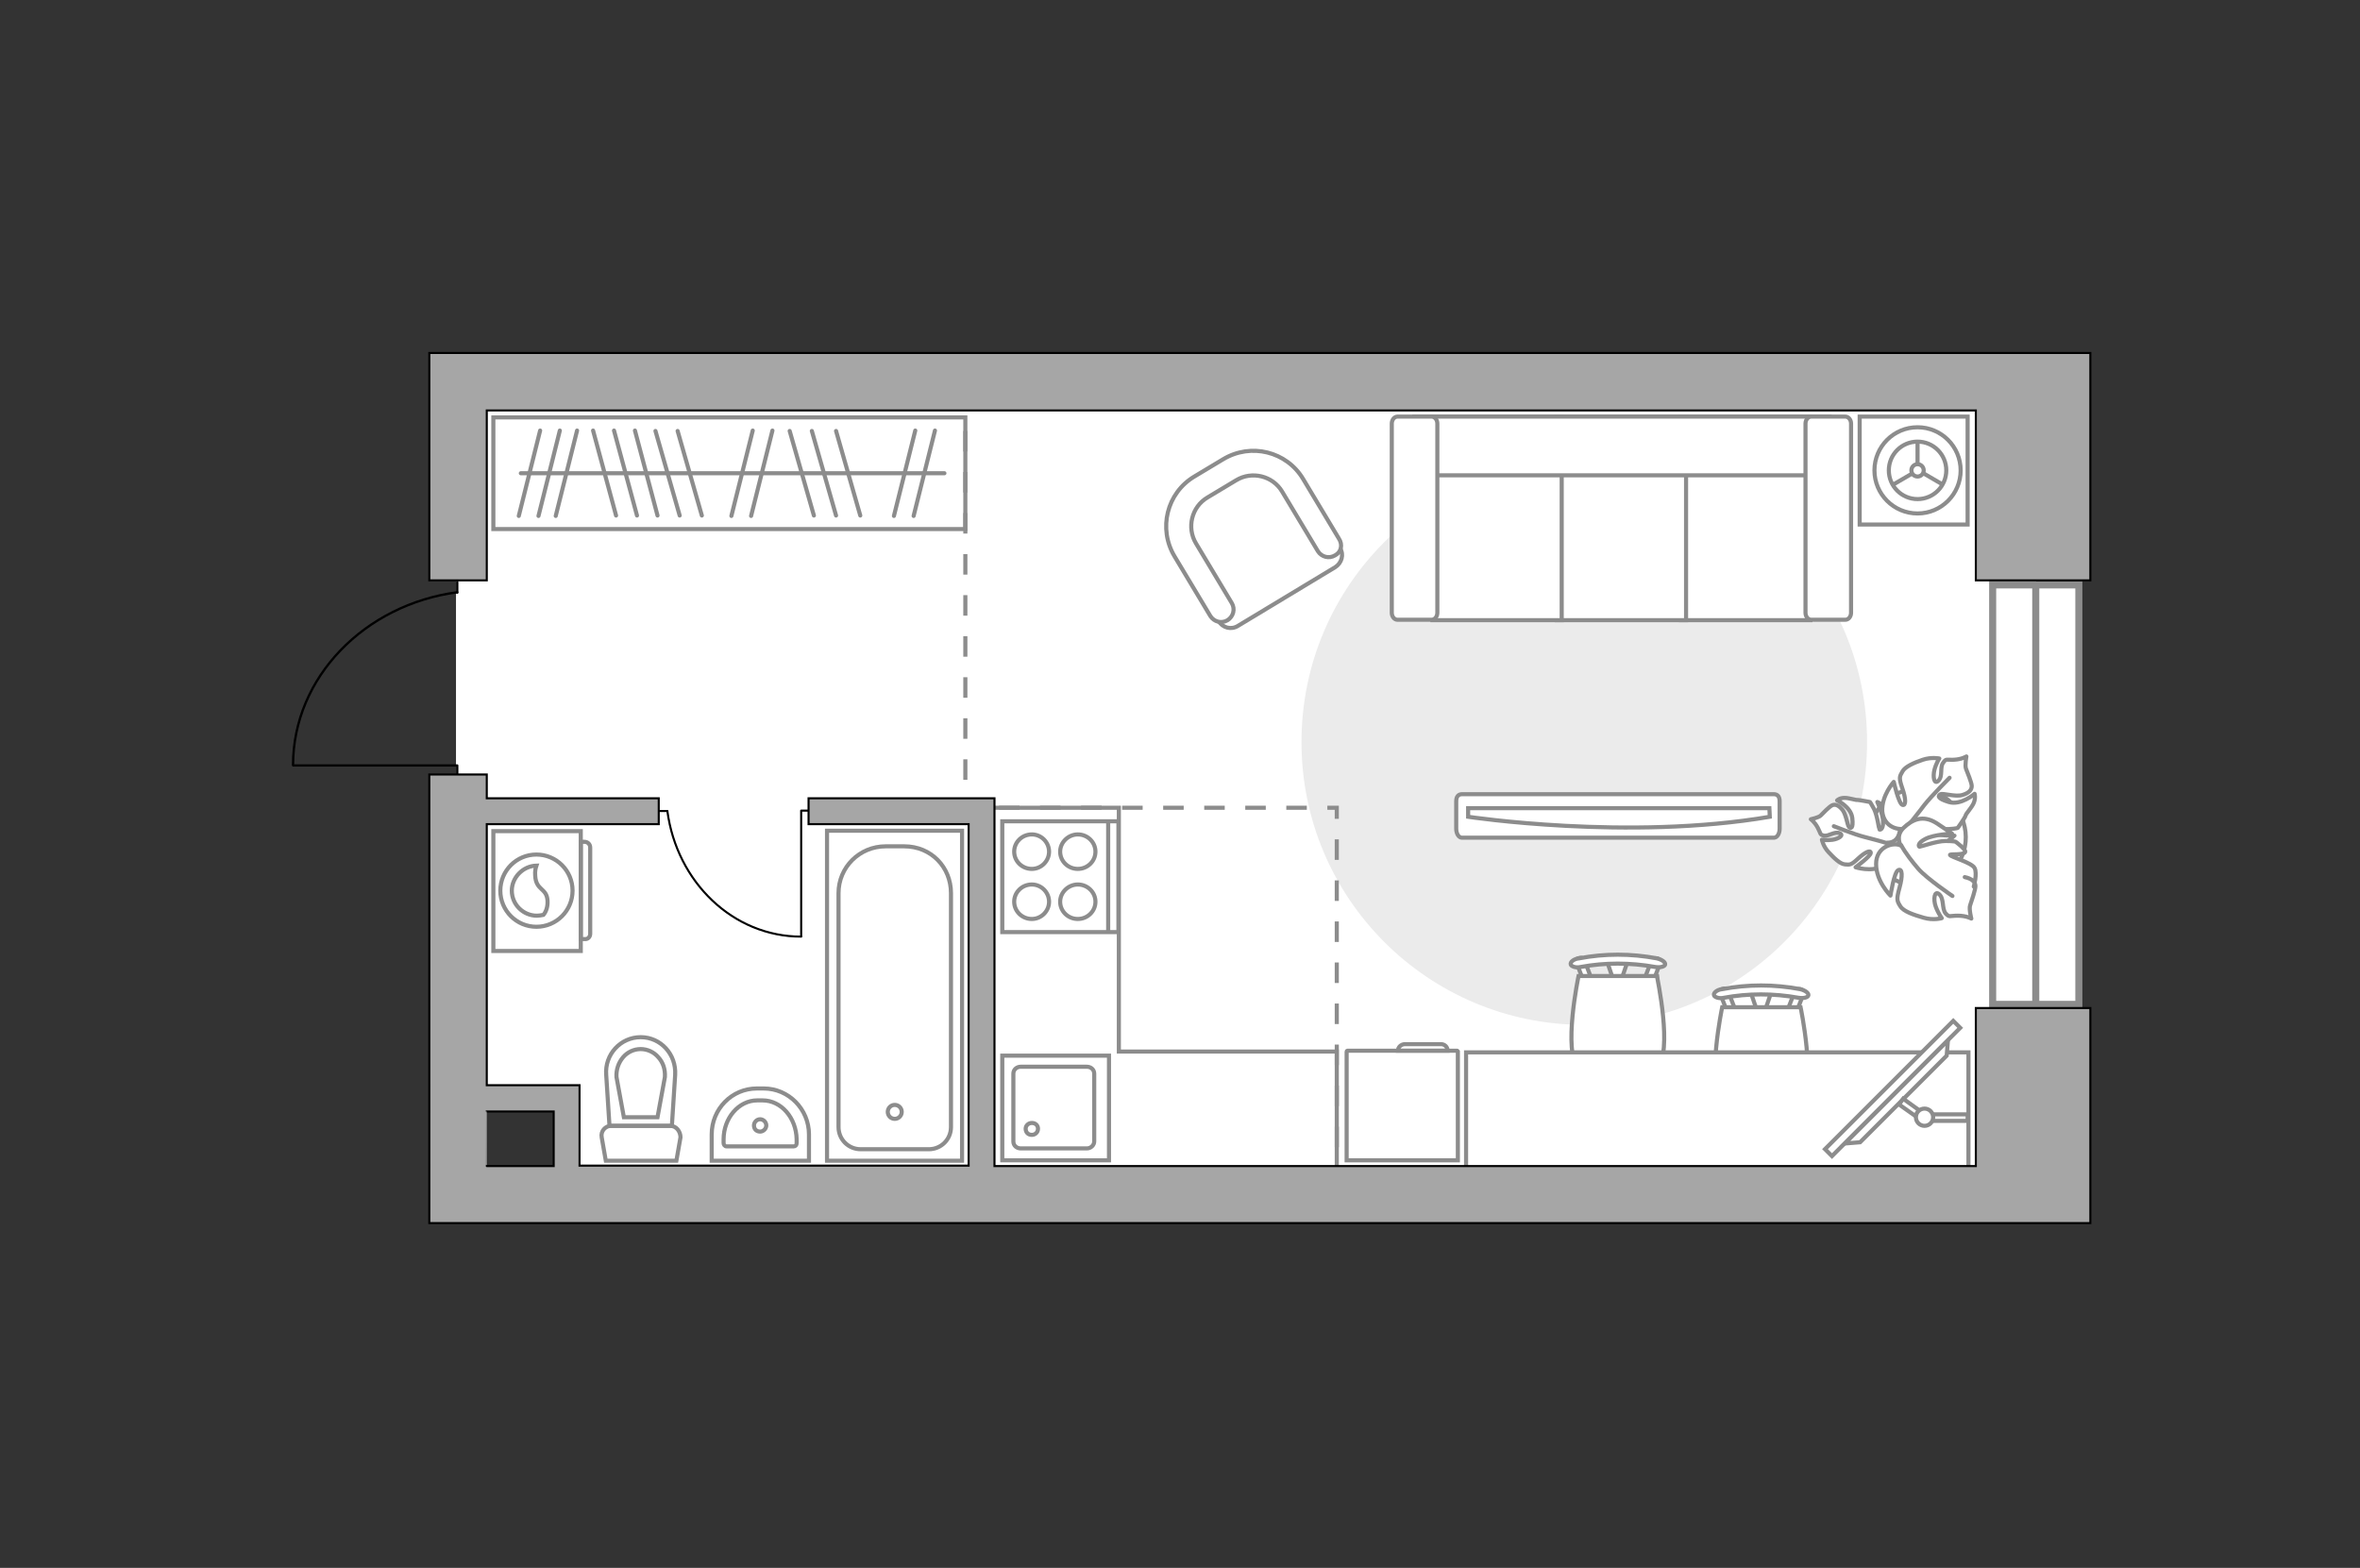<?xml version="1.0" encoding="utf-8"?>
<!-- Generator: Adobe Illustrator 25.2.1, SVG Export Plug-In . SVG Version: 6.00 Build 0)  -->
<svg version="1.1" id="Слой_1" xmlns="http://www.w3.org/2000/svg" xmlns:xlink="http://www.w3.org/1999/xlink" x="0px" y="0px"
	 viewBox="0 0 575 382" style="enable-background:new 0 0 575 382;" xml:space="preserve">
<rect x="0" y="0" width="575" height="382" fill="#333333" stroke="none"/>
<style type="text/css">
	.st0{fill:#FFFFFF;}
	.st1{fill:#FFFFFF;stroke:#8C8C8C;stroke-width:1.721;stroke-linecap:round;stroke-miterlimit:10;}
	.st2{fill:none;stroke:#8C8C8C;stroke-width:1.721;stroke-linecap:round;stroke-miterlimit:10;}
	.st3{fill:#EBEBEB;}
	.st4{fill:none;stroke:#000000;stroke-width:0.5;stroke-linecap:round;stroke-linejoin:round;stroke-miterlimit:10;}
	.st5{fill:none;stroke:#8C8C8C;stroke-miterlimit:10;}
	.st6{fill:#FFFFFF;stroke:#8C8C8C;stroke-miterlimit:10;}
	.st7{fill:none;stroke:#8C8C8C;stroke-linecap:round;stroke-miterlimit:10;}
	.st8{fill:#FFFFFF;stroke:#8C8C8C;stroke-linecap:round;stroke-miterlimit:10;}
	.st9{fill:#FFFFFF;stroke:#8C8C8C;stroke-linecap:round;stroke-linejoin:round;stroke-miterlimit:10;}
	.st10{fill:none;stroke:#8C8C8C;stroke-linecap:round;stroke-linejoin:round;stroke-miterlimit:10;}
	.st11{fill:#FFFFFF;stroke:#8C8C8C;stroke-width:1;stroke-miterlimit:10;}
	.st12{fill:none;stroke:#000000;stroke-width:0.563;stroke-linecap:round;stroke-linejoin:round;stroke-miterlimit:10;}
	.st13{fill:none;stroke:#8C8C8C;stroke-miterlimit:10;stroke-dasharray:5,5;}
	.st14{fill:#A6A6A6;stroke:#000000;stroke-width:0.5;stroke-miterlimit:10;}
</style>
<g id="bg_1_">
	<g>
		<rect x="111.1" y="95" class="st0" width="385" height="172.1"/>
		<rect x="138" y="221.8" class="st0" width="357.7" height="67.7"/>
	</g>
</g>
<g id="windows_1_">
	<g>
		<rect x="485.5" y="142.5" class="st1" width="21" height="102.2"/>
		<line class="st2" x1="496" y1="143.2" x2="496" y2="244.7"/>
	</g>
</g>
<g id="furniture_1_">
	<path id="Vector_51_1_" class="st3" d="M386,249.7c-38.1,0-68.9-30.9-68.9-68.9c0-38.1,30.9-68.9,68.9-68.9
		c38.1,0,68.9,30.9,68.9,68.9C454.9,218.9,424,249.7,386,249.7z"/>
	<g id="Group_34_3_">
		<path id="Vector_158_3_" class="st4" d="M195.2,228.1v-30.6h2.1"/>
		<path id="Vector_159_3_" class="st4" d="M160.6,197.6h2"/>
		<path id="Vector_160_3_" class="st4" d="M162.6,197.6c2.3,17.3,16,30.6,32.6,30.6"/>
	</g>
	<g>
		<path id="Vector_8_1_" class="st5" d="M355,256h-26.7c-0.1,0-0.2,0.1-0.2,0.2v26.5h27.1v-26.5C355.1,256.1,355.1,256,355,256z"/>
		<path id="Vector_9_1_" class="st5" d="M340.6,256h12.1c0-0.9-0.7-1.6-1.6-1.6h-8.8C341.4,254.4,340.6,255.1,340.6,256z"/>
	</g>
	<g>
		<path id="Vector_54_4_" class="st6" d="M441.1,101.5h-31.5v49.6h31.5V101.5z"/>
		<path id="Vector_55_4_" class="st6" d="M410.8,101.5h-31.5v49.6h31.5V101.5z"/>
		<path id="Vector_56_5_" class="st6" d="M380.5,101.5H349v49.6h31.5V101.5z"/>
		<path id="Vector_57_4_" class="st6" d="M442.7,115.8l3-14.3H344.6v14.3H442.7z"/>
		<path id="Vector_58_4_" class="st6" d="M439.9,103.2v46.1c0,0.9,0.6,1.7,1.4,1.7h8.3c0.8,0,1.4-0.8,1.4-1.7v-46.1
			c0-0.9-0.6-1.7-1.4-1.7h-8.3C440.5,101.5,439.9,102.3,439.9,103.2z"/>
		<path id="Vector_59_4_" class="st6" d="M339.1,103.2v46.1c0,0.9,0.6,1.7,1.4,1.7h8.3c0.8,0,1.4-0.8,1.4-1.7v-46.1
			c0-0.9-0.6-1.7-1.4-1.7h-8.3C339.7,101.5,339.1,102.3,339.1,103.2z"/>
	</g>
	<g>
		<rect x="120.2" y="101.7" class="st7" width="115" height="27.2"/>
		<path class="st7" d="M189.5,104.7"/>
		<line class="st7" x1="165.1" y1="105" x2="171" y2="125.6"/>
		<line class="st7" x1="159.7" y1="105" x2="165.6" y2="125.6"/>
		<line class="st7" x1="197.8" y1="105" x2="203.7" y2="125.6"/>
		<line class="st7" x1="192.4" y1="105" x2="198.3" y2="125.6"/>
		<line class="st7" x1="144.5" y1="104.9" x2="150.1" y2="125.6"/>
		<line class="st7" x1="149.6" y1="104.9" x2="155.2" y2="125.6"/>
		<line class="st7" x1="154.7" y1="104.9" x2="160.2" y2="125.6"/>
		<line class="st7" x1="183.4" y1="104.9" x2="178.2" y2="125.7"/>
		<line class="st7" x1="188.2" y1="104.9" x2="183" y2="125.7"/>
		<line class="st7" x1="203.7" y1="105" x2="209.6" y2="125.6"/>
		<path class="st7" d="M229.1,104.7"/>
		<line class="st7" x1="223" y1="104.9" x2="217.8" y2="125.7"/>
		<line class="st7" x1="227.8" y1="104.9" x2="222.6" y2="125.7"/>
		<line class="st7" x1="140.6" y1="104.9" x2="135.4" y2="125.7"/>
		<line class="st7" x1="131.6" y1="104.9" x2="126.4" y2="125.7"/>
		<line class="st7" x1="136.4" y1="104.9" x2="131.2" y2="125.7"/>
		<line class="st7" x1="230.1" y1="115.3" x2="126.9" y2="115.3"/>
	</g>
	<rect x="453.1" y="101.5" class="st8" width="26.3" height="26.3"/>
	<polyline class="st5" points="238.7,196.8 272.6,196.8 272.6,256.2 325.7,256.2 325.7,292.7 	"/>
	<g>
		<circle class="st6" cx="467.2" cy="114.6" r="10.5"/>
		<circle class="st6" cx="467.2" cy="114.6" r="7"/>
		<circle class="st6" cx="467.2" cy="114.6" r="1.5"/>
		<path class="st6" d="M467.2,114.6"/>
		<line class="st5" x1="467.2" y1="113.2" x2="467.2" y2="107.6"/>
		<line class="st5" x1="468.6" y1="115.3" x2="473.4" y2="118.1"/>
		<line class="st5" x1="466" y1="115.3" x2="461.2" y2="118.1"/>
	</g>
	<g id="Group_2_1_">
		<g id="Group_3_1_">
			<path id="Vector_10_1_" class="st6" d="M396.6,234.1l-1.8,5.3h-1.5l-1.8-5.3H396.6z"/>
		</g>
		<g id="Group_4_1_">
			<path id="Vector_11_1_" class="st6" d="M386.6,239.3c-0.5,0-0.9-0.3-0.9-0.6l-1.7-4.4c-0.2-0.5,0.2-0.8,0.8-0.9
				c0.6-0.2,1.2,0.2,1.2,0.5l1.7,4.4c0.2,0.5-0.2,0.8-0.8,0.9C386.8,239.3,386.6,239.3,386.6,239.3z"/>
		</g>
		<g id="Group_5_1_">
			<path id="Vector_12_1_" class="st6" d="M401.8,239.3c-0.2,0-0.2,0-0.3,0c-0.6-0.2-0.9-0.5-0.8-0.9l1.7-4.4
				c0.2-0.5,0.8-0.6,1.4-0.5c0.6,0.2,0.9,0.5,0.8,0.9l-1.7,4.4C402.7,239,402.2,239.3,401.8,239.3z"/>
		</g>
		<path id="Vector_13_1_" class="st6" d="M403.7,260.3c-3.3,3.3-15.8,3.3-19.1,0c-3.9-3.9,0-22.5,0-22.5h19.1
			C403.7,237.9,407.7,256.4,403.7,260.3z"/>
		<path id="Vector_14_1_" class="st6" d="M403.3,235.6c-6.1-1.1-12.3-1.1-18.2,0c-1.2,0.3-2.3-0.2-2.4-0.6c-0.2-0.6,0.8-1.4,2-1.5
			c6.2-1.2,12.7-1.2,19,0c1.2,0.3,2.1,0.9,2,1.5C405.6,235.5,404.5,235.8,403.3,235.6z"/>
	</g>
	<g id="Group_2_3_">
		<g id="Group_3_3_">
			<path id="Vector_10_3_" class="st6" d="M431.6,241.6l-1.8,5.3h-1.5l-1.8-5.3H431.6z"/>
		</g>
		<g id="Group_4_3_">
			<path id="Vector_11_3_" class="st6" d="M421.6,246.8c-0.5,0-0.9-0.3-0.9-0.6l-1.7-4.4c-0.2-0.5,0.2-0.8,0.8-0.9
				c0.6-0.2,1.2,0.2,1.2,0.5l1.7,4.4c0.2,0.5-0.2,0.8-0.8,0.9C421.7,246.8,421.6,246.8,421.6,246.8z"/>
		</g>
		<g id="Group_5_3_">
			<path id="Vector_12_3_" class="st6" d="M436.7,246.8c-0.2,0-0.2,0-0.3,0c-0.6-0.2-0.9-0.5-0.8-0.9l1.7-4.4
				c0.2-0.5,0.8-0.6,1.4-0.5c0.6,0.2,0.9,0.5,0.8,0.9l-1.7,4.4C437.6,246.5,437.2,246.8,436.7,246.8z"/>
		</g>
		<path id="Vector_13_3_" class="st6" d="M438.7,267.9c-3.3,3.3-15.8,3.3-19.1,0c-3.9-3.9,0-22.5,0-22.5h19.1
			C438.7,245.4,442.6,263.9,438.7,267.9z"/>
		<path id="Vector_14_3_" class="st6" d="M438.2,243.1c-6.1-1.1-12.3-1.1-18.2,0c-1.2,0.3-2.3-0.2-2.4-0.6c-0.2-0.6,0.8-1.4,2-1.5
			c6.2-1.2,12.7-1.2,19,0c1.2,0.3,2.1,0.9,2,1.5C440.5,243,439.5,243.3,438.2,243.1z"/>
	</g>
	<g>
		<path id="Vector_37_3_" class="st6" d="M325.3,138.2l-23.7,14.3c-1.6,1-3.7,0.5-4.7-1.2L287,135c-3.6-6-1.7-13.8,4.3-17.4l7.9-4.7
			c6-3.6,13.8-1.7,17.4,4.3l9.9,16.4C327.5,135.1,326.9,137.2,325.3,138.2z"/>
		<path id="Vector_38_2_" class="st6" d="M325.3,135.3c-1.5,0.9-3.3,0.4-4.2-1l-8.7-14.5c-2.3-3.9-7.4-5.1-11.2-2.8l-7,4.2
			c-3.9,2.3-5.1,7.4-2.8,11.2l8.7,14.5c0.9,1.5,0.4,3.3-1,4.2c-1.5,0.9-3.3,0.4-4.2-1l-8.7-14.5c-4.1-6.8-1.9-15.5,4.8-19.5l7-4.2
			c6.8-4.1,15.5-1.9,19.5,4.8l8.7,14.5C327.2,132.7,326.8,134.5,325.3,135.3z"/>
	</g>
	<rect x="357.2" y="256.4" class="st6" width="122.4" height="35.7"/>
	<g>
		<path id="Vector_60_6_" class="st6" d="M455.5,202.9c0.6-6.5,6.3-11.2,12.8-10.6c6.5,0.6,11.2,6.3,10.6,12.8s-6.3,11.2-12.8,10.6
			C459.7,215.1,454.9,209.4,455.5,202.9z"/>
		<path class="st9" d="M459.9,205.3c0,0,2.1,0.2,2.8-2.1c0.7-2.2,0.7-4.5-2.2-6.1c-2.8-1.6-3.1-1.7-3.1-1.7s1.5,3.2,1.4,5
			c0,1.8-0.8,1.8-0.9,1.7s-0.5-3.4-1.3-5c-0.8-1.5-1-1.7-1-1.7s-2.6-0.5-3-0.5c-0.4,0.1-2-0.5-3.2-0.5s-1.8,0.6-1.8,0.6
			s3.4,1.6,3.7,4.3c0.3,2.7-0.4,2.6-0.8,2.2c-0.4-0.4-0.7-3.1-1.6-4.2c-1-1.2-1.8-1.4-2.5-1.1s-2.3,2-2.8,2.5s-2.4,0.9-2.4,0.9
			s0.9,0.6,1.7,2.1c0.8,1.5,0.4,1.6,1.5,1.9c1.1,0.2,2.6-1.1,3.8-0.6c1.2,0.5-0.3,1.4-1.7,1.6c-1.4,0.2-2.6,0-2.6,0s0.3,1.6,1.6,3
			s2.8,2.9,4,3s1.5,0.2,3.2-1.4c1.7-1.6,3.1-2.2,3.1-1.4s-3.7,3.5-3.7,3.5s3.7,1.2,6.6-0.2C461.9,209.7,461.2,206.4,459.9,205.3z"/>
		<path class="st10" d="M446.8,201.3c0,0,5,2,7.4,2.6c1.6,0.4,4.6,1.2,5.8,1.6c1.8,0.5,3.7,0.4,5.4-0.1"/>
		<path class="st9" d="M464.6,201.7c0,0-1.1,2.2,0.9,3.9c2.1,1.7,4.5,2.8,7.5,0.5c3.1-2.3,3.2-2.5,3.2-2.5s-4,0.1-6-0.8
			c-2-0.9-1.6-1.6-1.4-1.7c0.2,0,3.9,1,5.9,0.9s2.3-0.3,2.3-0.3s1.8-2.5,1.9-3s1.5-1.9,2-3.1c0.5-1.2,0.2-2.2,0.2-2.2
			s-3.3,2.9-6.3,2s-2.6-1.6-2-1.9c0.6-0.3,3.6,0.7,5.3,0.2c1.7-0.5,2.3-1.3,2.3-2.2c0-0.8-1.1-3.4-1.4-4.2s0.1-3,0.1-3
			s-1.1,0.7-3,0.8s-1.9-0.4-2.7,0.8c-0.8,1.1,0,3.2-1.1,4.3s-1.4-1-1-2.6s1.2-2.8,1.2-2.8s-1.9-0.4-4,0.3s-4.4,1.7-5,2.9
			c-0.7,1.2-0.9,1.5,0,4.1s0.9,4.3,0,4s-2.1-5.6-2.1-5.6s-3,3.3-2.8,7.2C459,201.7,462.9,202.5,464.6,201.7z"/>
		<path class="st10" d="M475,189.5c0,0-4.4,4.4-6.2,6.7c-1.1,1.5-3.4,4.3-4.3,5.5c-1.3,1.7-2.1,3.7-2.4,5.9"/>
		<g>
			<path class="st9" d="M478.7,213.7c1.9,0.4,2.6,1.3,2.6,2.2s-1,3.8-1.3,4.7s0.3,3.2,0.3,3.2s-1.2-0.7-3.3-0.7c-2.1,0-2,0.5-3-0.6
				c-0.9-1.2-0.3-3.5-1.5-4.6s-1.5,1.2-0.9,2.9s1.5,2.9,1.5,2.9s-2,0.6-4.4-0.1s-4.9-1.5-5.7-2.8c-0.8-1.3-1-1.6-0.2-4.5
				s0.7-4.8-0.3-4.3c-1,0.4-1.9,6.2-1.9,6.2s-3.5-3.4-3.5-7.7c0-4.2,4.1-5.4,6-4.5c0,0-1.4-2.3,0.7-4.3s4.7-3.3,8.1-1.1
				c3.5,2.3,3.7,2.5,3.7,2.5s-4.4,0.2-6.5,1.3s-1.6,1.9-1.4,1.9s4.2-1.4,6.3-1.4c2.2,0,2.5,0.2,2.5,0.2s2.6,1.9,2.3,2.5
				c-0.4,0.8-3.8,0.4-3.7,0.7c0.2,0.5,5.4,1.9,6,3.2c0.7,1.3-0.2,4.5-0.2,4.5"/>
			<path class="st10" d="M475.7,218.3c0,0-6.2-4.2-8.3-6.6c-1.3-1.5-3.2-3.9-4.2-5.8"/>
		</g>
	</g>
	<g>
		<path id="Vector_90_1_" class="st6" d="M356.2,204.1c-0.8,0-1.4-1-1.4-2.2v-6.7c0-1.2,0.6-1.7,1.4-1.7h76c0.8,0,1.4,0.5,1.4,1.7
			v6.7c0,1.2-0.6,2.2-1.4,2.2H356.2z"/>
		<path id="Vector_91_1_" class="st6" d="M431.1,196.9h-73.4v2.1c0,0,39,5.9,73.5,0L431.1,196.9z"/>
	</g>
	<g>
		
			<rect x="439.1" y="264" transform="matrix(0.707 -0.707 0.707 0.707 -52.441 403.772)" class="st11" width="44.2" height="2.4"/>
		<polygon class="st6" points="453.2,278.3 474.3,257.2 474.6,253.5 449.5,278.6 		"/>
		<g>
			<path class="st6" d="M470.9,272.2c0,0.3-0.1,0.6-0.2,0.9h8.7v-1.6h-8.6C470.9,271.7,470.9,271.9,470.9,272.2z"/>
			<path class="st6" d="M466.8,272c0.1-0.6,0.4-1.1,0.8-1.5l-3.9-2.8l-1,1.4L466.8,272z"/>
		</g>
		<circle class="st6" cx="468.9" cy="272.2" r="2.1"/>
	</g>
</g>
<g id="plan">
	<g id="Group_34_2_">
		<path id="Vector_158_2_" class="st12" d="M71.5,186.5h39.9v3.8"/>
		<path id="Vector_159_2_" class="st12" d="M111.4,141.8v2.6"/>
		<path id="Vector_160_2_" class="st12" d="M111.4,144.3c-22.5,3-40,20.7-40,42.1"/>
	</g>
	<g>
		<path id="Vector_139_2_" class="st5" d="M252.9,275c0,0.9-0.7,1.5-1.5,1.5c-0.9,0-1.5-0.6-1.5-1.5c0-0.8,0.7-1.4,1.5-1.4
			C252.3,273.6,252.9,274.2,252.9,275z"/>
		<g id="Group_27_2_">
			<path id="Vector_140_2_" class="st5" d="M270.2,282.7v-25.5h-26v25.5H270.2z"/>
		</g>
		<path id="Vector_141_2_" class="st5" d="M246.9,261.6v16.5c0,1,0.8,1.7,1.8,1.7h16.1c1,0,1.8-0.8,1.8-1.7v-16.5
			c0-1-0.8-1.7-1.8-1.7h-16.1C247.7,259.9,246.9,260.6,246.9,261.6z"/>
	</g>
	<g>
		<path id="Vector_142_2_" class="st5" d="M244.2,200.1v27h28.3v-27H244.2z"/>
		<g id="Group_28_2_">
			<g id="Group_29_2_">
				<path id="Vector_143_2_" class="st5" d="M255.6,219.7c0-2.3-1.9-4.2-4.2-4.2c-2.4,0-4.3,1.9-4.3,4.2s1.9,4.2,4.3,4.2
					C253.7,223.9,255.6,222,255.6,219.7z"/>
				<path id="Vector_144_2_" class="st5" d="M266.9,219.7c0-2.3-1.9-4.2-4.3-4.2c-2.3,0-4.3,1.9-4.3,4.2s1.9,4.2,4.3,4.2
					S266.9,222,266.9,219.7z"/>
			</g>
			<g id="Group_30_2_">
				<path id="Vector_145_2_" class="st5" d="M255.6,207.5c0-2.3-1.9-4.2-4.2-4.2c-2.4,0-4.3,1.9-4.3,4.2s1.9,4.2,4.3,4.2
					C253.7,211.7,255.6,209.8,255.6,207.5z"/>
				<path id="Vector_146_2_" class="st5" d="M266.9,207.5c0-2.3-1.9-4.2-4.3-4.2c-2.3,0-4.3,1.9-4.3,4.2s1.9,4.2,4.3,4.2
					S266.9,209.8,266.9,207.5z"/>
			</g>
		</g>
		<path id="Vector_147_2_" class="st5" d="M270,227.2v-26.7"/>
	</g>
	<g id="Group_26_2_">
		<path id="Vector_130_2_" class="st5" d="M163.3,274.3h-14.4c-1.4,0-2.6,1.3-2.3,2.8l1,5.7h17.2l1-5.7
			C165.8,275.7,164.8,274.3,163.3,274.3z"/>
		<path id="Vector_131_2_" class="st5" d="M156.1,252.7c-4.9,0-8.8,4.2-8.4,9.2l0.8,12.4h15.2l0.8-12.4
			C164.8,256.9,161,252.7,156.1,252.7z"/>
		<path id="Vector_132_2_" class="st5" d="M152,272.2l-1.8-9.8c-0.1-1.8,0.5-3.5,1.6-4.8s2.7-2,4.3-2s3.2,0.7,4.3,2
			c1.2,1.3,1.7,3,1.6,4.8l-1.8,9.8H152z"/>
	</g>
	<g>
		<path id="Vector_133_2_" class="st5" d="M185.8,268.1h-1.3c-4.5,0-8.2,4.3-8.2,9.5v0.9c0,0.4,0.3,0.8,0.7,0.8h16.4
			c0.4,0,0.7-0.3,0.7-0.8v-0.9C194,272.3,190.3,268.1,185.8,268.1z"/>
		<path id="Vector_134_2_" class="st5" d="M186.1,265.2h-1.7c-6.1,0-11,5-11,11.2v6.4h23.7v-6.4
			C197.1,270.2,192.1,265.2,186.1,265.2z"/>
		<path class="st5" d="M185.2,275.7c0.8,0,1.5-0.7,1.5-1.5s-0.7-1.5-1.5-1.5s-1.5,0.7-1.5,1.5C183.7,275.1,184.3,275.7,185.2,275.7z
			"/>
	</g>
	<g>
		<path id="Vector_135_2_" class="st5" d="M234.4,202.4v80.4h-32.9v-80.4H234.4z"/>
		<path id="Vector_136_2_" class="st5" d="M215.8,206.2h4.5c6.6,0,11.4,5.1,11.4,11.4v57c0,3-2.4,5.4-5.4,5.4h-16.6
			c-3,0-5.4-2.4-5.4-5.4v-57C204.3,211.3,209.4,206.2,215.8,206.2z"/>
		<circle class="st5" cx="218" cy="270.9" r="1.7"/>
	</g>
	<g>
		<g>
			<path class="st5" d="M141.5,231.7v-29.2h-21.3v29.2H141.5z"/>
			<path class="st5" d="M143.8,227.5v-21c0-0.8-0.6-1.4-1.4-1.4h-0.9v23.7h0.9C143.2,228.9,143.8,228.3,143.8,227.5z"/>
		</g>
		<g>
			<circle class="st5" cx="130.7" cy="217" r="8.8"/>
			<path class="st5" d="M133.4,219.4c-0.2-3.1-2.8-2.4-3-6c-0.1-1.2,0.1-1.9,0.3-2.5c-3.3,0.1-6,2.9-6,6.1c0,3.4,2.8,6.1,6.1,6.1
				c0.5,0,1.1-0.1,1.6-0.2C133,222.2,133.5,221,133.4,219.4z"/>
		</g>
	</g>
	<polyline class="st13" points="235.2,95 235.2,196.8 325.7,196.8 325.7,286.6 	"/>
	<g>
		<polygon class="st14" points="481.4,86 481.4,86 118.6,86 118.6,86 104.6,86 104.6,141.4 118.6,141.4 118.6,100 481.4,100 
			481.4,141.4 509.3,141.4 509.3,86 		"/>
		<path class="st14" d="M481.4,284.1H242.3v-89.6H197v6.3h39V284h-94.8v-19.6h-22.6v-63.6h41.9v-6.3h-41.9v-5.8h-14V298h14l0,0
			h362.8l0,0h27.9v-52.4h-27.9V284.1z M118.6,270.8h16.3v13.3h-16.3C118.6,284.1,118.6,270.8,118.6,270.8z"/>
	</g>
</g>
<g id="points">
	<path id="bedroom_x5F_1_2_" class="st10" d="M396.6,176"/>
	<path id="kitchen" class="st10" d="M299.5,229.3"/>
	<path id="wc_x5F_bedroom" class="st10" d="M173.3,240.9"/>
	<path id="hallway_x5F_1" class="st10" d="M178.2,165.4"/>
</g>
</svg>
